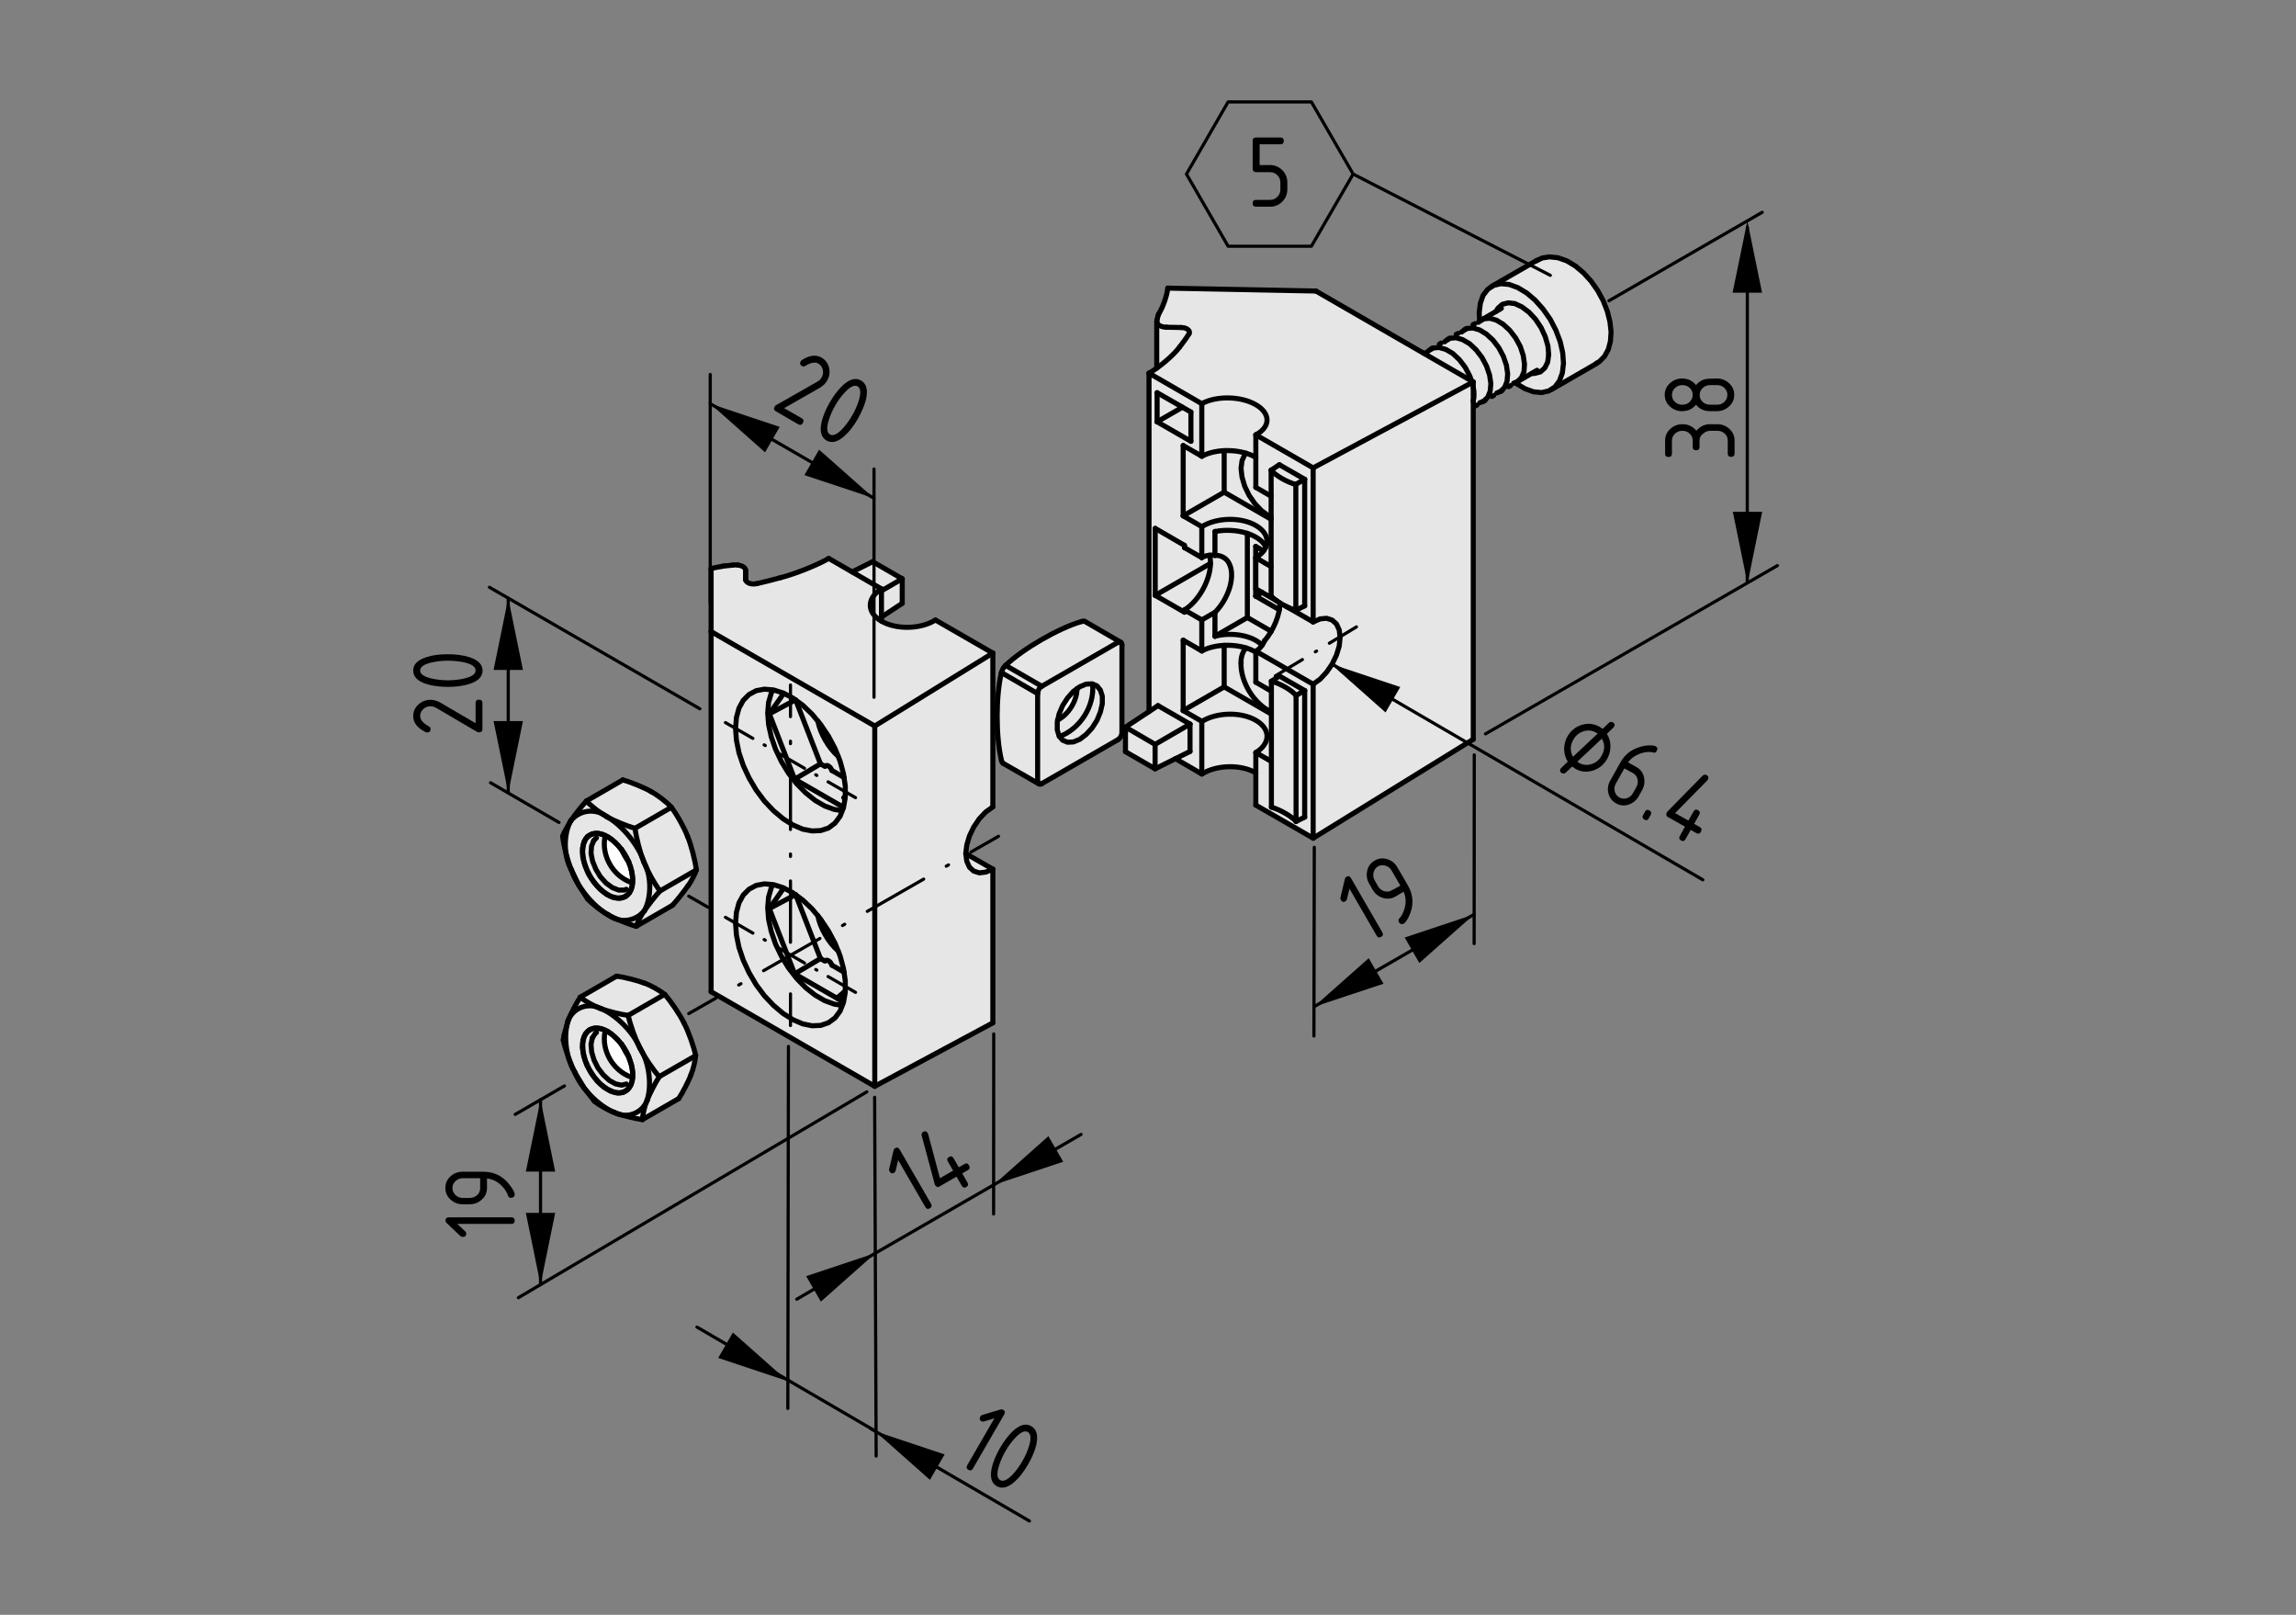 <?xml version="1.0" encoding="utf-8"?>
<!-- Generator: Adobe Illustrator 19.2.1, SVG Export Plug-In . SVG Version: 6.00 Build 0)  -->
<svg version="1.1" xmlns="http://www.w3.org/2000/svg" xmlns:xlink="http://www.w3.org/1999/xlink" x="0px" y="0px"
	 viewBox="0 0 181.42 127.56" style="enable-background:new 0 0 181.42 127.56;" xml:space="preserve">
<rect x="0" y="0" width="181.42" height="127.56" fill="#808080" stroke="none"/>
<style type="text/css">
	.st0{fill:#E6E6E6;}
	.st1{fill:#FFFFFF;}
	.st2{fill:none;stroke:#000000;stroke-width:0.4;stroke-linecap:round;stroke-linejoin:round;}
	.st3{fill:none;stroke:#000000;stroke-width:0.25;stroke-linecap:round;stroke-linejoin:round;}
	.st4{fill:none;stroke:#000000;stroke-width:0.25;stroke-linecap:round;stroke-linejoin:round;stroke-dasharray:0.194,1.937;}
	
		.st5{fill:none;stroke:#000000;stroke-width:0.25;stroke-linecap:round;stroke-linejoin:round;stroke-dasharray:4.843,1.937,0.194,1.937;}
	.st6{fill:none;stroke:#000000;stroke-width:0.25;stroke-linecap:round;stroke-linejoin:round;stroke-dasharray:0.102,1.025;}
	
		.st7{fill:none;stroke:#000000;stroke-width:0.25;stroke-linecap:round;stroke-linejoin:round;stroke-dasharray:2.562,1.025,0.102,1.025;}
	
		.st8{fill:none;stroke:#000000;stroke-width:0.25;stroke-linecap:round;stroke-linejoin:round;stroke-dasharray:14.355,3.589,0.718,3.589;}
	
		.st9{fill:none;stroke:#000000;stroke-width:0.25;stroke-linecap:round;stroke-linejoin:round;stroke-dasharray:2.562,1.025,0.102,1.025;}
	.st10{fill:none;stroke:#000000;stroke-width:0.25;stroke-linecap:round;stroke-linejoin:round;stroke-dasharray:0.205,2.053;}
	
		.st11{fill:none;stroke:#000000;stroke-width:0.25;stroke-linecap:round;stroke-linejoin:round;stroke-dasharray:5.134,2.053,0.205,2.053;}
	.st12{fill:none;stroke:#000000;stroke-width:0.25;stroke-linecap:round;stroke-linejoin:round;stroke-dasharray:0.118,1.182;}
	.st13{fill:none;stroke:#000000;stroke-width:0.25;stroke-linecap:round;}
</style>
<g id="grau_10_x25_">
	<path class="st0" d="M49.23,61.67l-2.94,1.66l-1.8,2.77c0,0,0.22,1.34,0.3,1.67c0.08,0.33,0.8,2.02,1.11,2.44
		c0.31,0.42,1.56,1.77,2.06,2.08s2.3,0.88,2.3,0.88l2.92-1.59c0,0,1.8-2.63,1.81-2.78c0.02-0.16-0.34-1.91-0.63-2.52
		c-0.28-0.61-1.36-2.48-1.36-2.48s-1.02-0.89-1.47-1.2C51.09,62.26,49.23,61.67,49.23,61.67z"/>
	<path class="st1" d="M47.8,66.18c0,0,0.33-0.02,0.92,0.56c0.59,0.58,1,1.19,1.05,1.53c0.05,0.34,0.22,1.39,0.22,1.39
		s-0.66,0.03-1.05-0.39c-0.39-0.42-0.94-1.06-1.05-1.53c-0.11-0.47-0.23-1.19-0.23-1.19L47.8,66.18z"/>
	<path class="st0" d="M48.72,77.09l-2.89,1.67l-0.98,1.8l-0.33,1.67c0,0,0.55,1.61,0.78,2.22c0.23,0.61,0.98,1.63,1.38,2.08
		c0.39,0.45,1.39,1.23,1.91,1.44c0.52,0.2,2.25,0.44,2.25,0.44s2.84-1.56,2.95-1.73c0.11-0.17,0.84-1.44,0.91-1.73
		s0.3-1.45,0.3-1.45s-0.53-1.92-0.86-2.47c-0.33-0.55-1.23-1.92-1.44-2.13c-0.2-0.2-0.31-0.42-0.31-0.42s-1.14-0.75-1.8-0.94
		C49.92,77.34,48.72,77.09,48.72,77.09z"/>
	<path class="st1" d="M50,85.03c0,0-0.09-1.31-0.36-1.69c-0.27-0.38-0.56-1.06-0.92-1.3c-0.36-0.23-0.88-0.59-0.88-0.59
		s-0.25,0.56-0.11,1.02c0.14,0.45,0.53,1.34,0.7,1.66s1.02,0.77,1.02,0.77L50,85.03z"/>
	<path class="st0" d="M69.84,48.62l1.52-1.02l-0.09-1.83l-2.33-1.41l-1.62,0.84l-1.79-1.15c0,0-2.17,1.09-2.83,1.31
		c-0.66,0.22-2.76,0.79-2.97,0.78c-0.21-0.02-0.76-0.17-0.76-0.17l-0.09-0.31l-0.03-0.84l-0.47-0.24l-2.28,0.33l0.09,33.48
		l12.76,7.36l0.36-0.1l9.14-4.81l0.02-12.26l-2.07-1c0,0-0.14-0.91,0.29-1.78c0.43-0.86,1.34-1.76,1.34-1.76l0.53-0.29L78.36,51.7
		L73.9,49c0,0-1.38,0.57-2.22,0.53c-0.84-0.03-1.74-0.31-1.74-0.31l-0.45-0.33L69.84,48.62z"/>
	<path class="st0" d="M88.59,50.81l-2.93-1.78c0,0-1.98,0.62-2.74,1.12c-0.76,0.5-2.78,1.6-3.17,2.1s-0.71,0.91-0.71,0.91
		s-0.15,1.69-0.21,2.36c-0.05,0.67,0.07,1.35,0.07,2.05c0,0.71,0.26,2.53,0.26,2.53l2.95,1.81l6.4-3.67l0.07-0.62L88.59,50.81z"/>
	<path class="st1" d="M85.02,54.5c0,0-0.67,0.55-0.88,0.9c-0.21,0.34-0.57,1.45-0.57,1.45s0.59-0.28,0.84-0.6
		c0.26-0.33,0.57-1.05,0.59-1.14C85.02,55.01,85.02,54.5,85.02,54.5z"/>
	<path class="st0" d="M92.34,22.81c-0.03,0.06-1,2.48-1,2.48l0.13,3.73l-0.64,0.5L90.77,56.2l-1.64,1.25l-0.17,1.83l2.38,1.42
		l1.7-0.77l1.91,1.13c0,0,1-0.45,1.61-0.5c0.61-0.05,1.63,0.05,1.91,0.13c0.28,0.08,0.78,0.28,0.78,0.28l-0.02,2.48l4.52,2.83
		l12.78-7.91l-0.08-26.3l0.45-0.2l0.56-0.33l0.27-0.34l0.27,0.09l0.3-0.27l0.47-0.2l0.28-0.36l0.27-0.03l0.34-0.2l0.17-0.02
		c0,0,0.33,0.27,0.83,0.5c0.5,0.23,1.36,0.41,1.98,0.05s3.91-2.19,4.13-2.5c0.22-0.31,0.56-1.09,0.56-1.59s0.03-1.52-0.16-1.78
		c-0.19-0.27-0.92-2.17-1.78-3.03c-0.86-0.86-1.14-1.33-1.92-1.44c-0.78-0.11-0.67-0.44-1.3-0.17s-4.02,2.11-4.34,2.39
		c-0.33,0.28-0.64,0.44-0.73,0.88c-0.09,0.44-0.19,1.83-0.19,1.83l-0.44,0.31l-0.38,0.31l-0.5,0.13l-0.53,0.41l-0.91,0.48
		l-0.38,0.22l-0.53,0.33l-0.69,0.37l-8.56-4.87L92.34,22.81z"/>
</g>
<g id="Kontur">
	<g id="LINE_376_">
		<line class="st2" x1="91.4" y1="25.37" x2="91.4" y2="29.08"/>
	</g>
	<g id="LINE_206_">
		<line class="st2" x1="112.54" y1="27.87" x2="112.49" y2="27.9"/>
	</g>
	<g id="LINE_205_">
		<line class="st2" x1="113.21" y1="27.49" x2="113.06" y2="27.57"/>
	</g>
	<g id="LINE_204_">
		<line class="st2" x1="113.87" y1="27.1" x2="113.73" y2="27.19"/>
	</g>
	<g id="LINE_203_">
		<line class="st2" x1="116.55" y1="32.08" x2="116.7" y2="32"/>
	</g>
	<g id="LINE_202_">
		<line class="st2" x1="114.54" y1="26.72" x2="114.39" y2="26.81"/>
	</g>
	<g id="LINE_201_">
		<line class="st2" x1="117.22" y1="31.7" x2="117.37" y2="31.61"/>
	</g>
	<g id="LINE_200_">
		<line class="st2" x1="115.21" y1="26.34" x2="115.06" y2="26.42"/>
	</g>
	<g id="LINE_199_">
		<line class="st2" x1="117.88" y1="31.32" x2="118.03" y2="31.23"/>
	</g>
	<g id="LINE_198_">
		<line class="st2" x1="115.87" y1="25.95" x2="115.72" y2="26.04"/>
	</g>
	<g id="LINE_197_">
		<line class="st2" x1="118.55" y1="30.93" x2="118.7" y2="30.84"/>
	</g>
	<g id="LINE_196_">
		<line class="st2" x1="121.45" y1="20.56" x2="117.85" y2="22.63"/>
	</g>
	<g id="LINE_195_">
		<line class="st2" x1="122.56" y1="30.79" x2="126.16" y2="28.71"/>
	</g>
	<g id="LINE_194_">
		<line class="st2" x1="116.54" y1="25.57" x2="116.39" y2="25.65"/>
	</g>
	<g id="LINE_193_">
		<line class="st2" x1="119.21" y1="30.55" x2="119.36" y2="30.46"/>
	</g>
	<g id="LINE_192_">
		<line class="st2" x1="118.63" y1="24.36" x2="117.06" y2="25.27"/>
	</g>
	<g id="LINE_191_">
		<line class="st2" x1="119.88" y1="30.16" x2="121.45" y2="29.25"/>
	</g>
	<g id="LWPOLYLINE_62_">
		<polyline class="st2" points="126.15,28.69 126.38,28.56 126.79,28.14 127.08,27.6 127.25,26.96 127.3,26.22 127.21,25.41 
			127,24.58 126.67,23.74 126.24,22.95 125.72,22.21 125.13,21.56 124.49,21.02 123.81,20.61 123.11,20.36 122.42,20.29 
			121.86,20.38 121.4,20.6 		"/>
	</g>
	<g id="LINE_190_">
		<line class="st2" x1="79.25" y1="60.29" x2="82.09" y2="61.92"/>
	</g>
	<g id="LINE_189_">
		<line class="st2" x1="88.55" y1="50.73" x2="85.72" y2="49.09"/>
	</g>
	<g id="LINE_188_">
		<line class="st2" x1="66.78" y1="62.93" x2="66.67" y2="63.01"/>
	</g>
	<g id="LINE_187_">
		<line class="st2" x1="66.78" y1="78.31" x2="66.67" y2="78.39"/>
	</g>
	<g id="LINE_186_">
		<line class="st2" x1="90.79" y1="29.48" x2="94.96" y2="31.89"/>
	</g>
	<g id="ELLIPSE_70_">
		<path class="st2" d="M90.79,29.48c0.83-0.47,1.98-1.46,2.42-2.07"/>
	</g>
	<g id="ELLIPSE_34_">
		<path class="st2" d="M93.21,27.41c0.21-0.26,0.58-0.77,0.74-1.04"/>
	</g>
	<g id="ELLIPSE_33_">
		<path class="st2" d="M93.95,26.37c0.12-0.19-0.06-0.4-0.41-0.48c-0.06-0.01-0.16-0.02-0.22-0.02"/>
	</g>
	<g id="LINE_185_">
		<line class="st2" x1="92.17" y1="25.85" x2="93.32" y2="25.87"/>
	</g>
	<g id="ELLIPSE_32_">
		<path class="st2" d="M91.43,25.5c0.06,0.2,0.39,0.35,0.75,0.35"/>
	</g>
	<g id="ELLIPSE_31_">
		<path class="st2" d="M91.42,25.26c-0.02,0.06-0.02,0.17,0,0.23"/>
	</g>
	<g id="ELLIPSE_30_">
		<path class="st2" d="M91.42,25.26c0.03-0.09,0.08-0.28,0.1-0.38"/>
	</g>
	<g id="ELLIPSE_29_">
		<path class="st2" d="M91.56,24.79c-0.02,0.02-0.03,0.07-0.04,0.1"/>
	</g>
	<g id="ELLIPSE_28_">
		<path class="st2" d="M91.56,24.79c0.33-0.51,0.67-1.49,0.71-2.03"/>
	</g>
	<g id="LINE_184_">
		<line class="st2" x1="103.98" y1="22.99" x2="92.27" y2="22.76"/>
	</g>
	<g id="LINE_183_">
		<line class="st2" x1="116.41" y1="30.17" x2="103.98" y2="22.99"/>
	</g>
	<g id="LINE_182_">
		<line class="st2" x1="116.41" y1="30.17" x2="103.76" y2="36.96"/>
	</g>
	<g id="LINE_181_">
		<line class="st2" x1="99.23" y1="34.35" x2="103.76" y2="36.96"/>
	</g>
	<g id="ELLIPSE_27_">
		<path class="st2" d="M99.23,34.35c1.18-0.63,1.18-1.7,0-2.38c-1.18-0.68-3.09-0.72-4.26-0.09l0,0"/>
	</g>
	<g id="LINE_180_">
		<line class="st2" x1="103.76" y1="36.96" x2="103.76" y2="49.13"/>
	</g>
	<g id="LINE_179_">
		<line class="st2" x1="103.76" y1="49.13" x2="101.66" y2="47.92"/>
	</g>
	<g id="LINE_178_">
		<line class="st2" x1="100.94" y1="47.5" x2="99.23" y2="46.51"/>
	</g>
	<g id="LINE_177_">
		<line class="st2" x1="99.23" y1="44.06" x2="99.23" y2="46.51"/>
	</g>
	<g id="LINE_176_">
		<line class="st2" x1="100.44" y1="44.76" x2="99.23" y2="44.06"/>
	</g>
	<g id="LINE_175_">
		<line class="st2" x1="99.23" y1="38.5" x2="100.44" y2="39.2"/>
	</g>
	<g id="LINE_174_">
		<line class="st2" x1="99.23" y1="34.35" x2="99.23" y2="38.5"/>
	</g>
	<g id="LINE_173_">
		<line class="st2" x1="103.09" y1="47.86" x2="103.09" y2="37.86"/>
	</g>
	<g id="LINE_172_">
		<line class="st2" x1="103.09" y1="37.86" x2="101.09" y2="36.71"/>
	</g>
	<g id="LINE_171_">
		<line class="st2" x1="116.41" y1="30.17" x2="116.41" y2="58.4"/>
	</g>
	<g id="LINE_170_">
		<line class="st2" x1="116.41" y1="58.4" x2="103.76" y2="66.21"/>
	</g>
	<g id="LINE_169_">
		<line class="st2" x1="103.76" y1="54.05" x2="103.76" y2="66.21"/>
	</g>
	<g id="LWPOLYLINE_61_">
		<polyline class="st2" points="103.76,54.05 104.31,53.65 104.82,53.1 105.26,52.46 105.6,51.75 105.82,51.04 105.89,50.36 
			105.82,49.76 105.6,49.29 105.26,48.98 104.82,48.84 104.31,48.89 103.76,49.13 		"/>
	</g>
	<g id="LINE_153_">
		<line class="st2" x1="102.39" y1="38.26" x2="103.09" y2="37.86"/>
	</g>
	<g id="ELLIPSE_26_">
		<path class="st2" d="M100.44,37.14c0.34,0.42,1.24,0.94,1.95,1.13"/>
	</g>
	<g id="LINE_152_">
		<line class="st2" x1="101.09" y1="36.71" x2="100.44" y2="37.14"/>
	</g>
	<g id="LINE_151_">
		<line class="st2" x1="100.44" y1="47.08" x2="100.44" y2="37.14"/>
	</g>
	<g id="LINE_150_">
		<line class="st2" x1="102.39" y1="48.21" x2="102.39" y2="38.26"/>
	</g>
	<g id="ELLIPSE_25_">
		<path class="st2" d="M100.44,47.08c0.34,0.4,1.24,0.92,1.95,1.13"/>
	</g>
	<g id="LINE_149_">
		<line class="st2" x1="102.39" y1="48.21" x2="103.09" y2="47.86"/>
	</g>
	<g id="ELLIPSE_24_">
		<path class="st2" d="M99.23,36.13c-1.18-0.68-3.09-0.72-4.26-0.09l0,0"/>
	</g>
	<g id="LINE_148_">
		<line class="st2" x1="94.96" y1="36.04" x2="94.96" y2="31.89"/>
	</g>
	<g id="LINE_147_">
		<line class="st2" x1="94.03" y1="59.36" x2="94.03" y2="57.2"/>
	</g>
	<g id="LINE_146_">
		<line class="st2" x1="94.03" y1="57.2" x2="91.5" y2="55.74"/>
	</g>
	<g id="LINE_145_">
		<line class="st2" x1="91.43" y1="31.02" x2="91.43" y2="33.32"/>
	</g>
	<g id="LINE_144_">
		<line class="st2" x1="91.43" y1="33.32" x2="94.1" y2="34.86"/>
	</g>
	<g id="LINE_143_">
		<line class="st2" x1="94.1" y1="34.86" x2="94.1" y2="32.55"/>
	</g>
	<g id="LINE_142_">
		<line class="st2" x1="94.1" y1="32.55" x2="91.43" y2="31.02"/>
	</g>
	<g id="LINE_141_">
		<line class="st2" x1="90.79" y1="56.21" x2="90.79" y2="29.48"/>
	</g>
	<g id="LINE_140_">
		<line class="st2" x1="93.49" y1="40.75" x2="93.49" y2="35.19"/>
	</g>
	<g id="LINE_139_">
		<line class="st2" x1="94.96" y1="41.6" x2="93.49" y2="40.75"/>
	</g>
	<g id="LINE_138_">
		<line class="st2" x1="94.96" y1="44.05" x2="94.96" y2="41.6"/>
	</g>
	<g id="LINE_137_">
		<line class="st2" x1="94.96" y1="44.05" x2="93.59" y2="43.26"/>
	</g>
	<g id="LINE_136_">
		<line class="st2" x1="93.59" y1="43.08" x2="93.59" y2="43.26"/>
	</g>
	<g id="LINE_135_">
		<line class="st2" x1="93.59" y1="43.08" x2="91.28" y2="41.74"/>
	</g>
	<g id="LINE_134_">
		<line class="st2" x1="91.28" y1="47.03" x2="91.28" y2="41.74"/>
	</g>
	<g id="LINE_133_">
		<line class="st2" x1="91.28" y1="47.03" x2="93.59" y2="48.36"/>
	</g>
	<g id="LINE_132_">
		<line class="st2" x1="93.59" y1="48.18" x2="93.59" y2="48.36"/>
	</g>
	<g id="LINE_131_">
		<line class="st2" x1="94.96" y1="48.97" x2="93.59" y2="48.18"/>
	</g>
	<g id="LINE_130_">
		<line class="st2" x1="94.96" y1="51.42" x2="94.96" y2="48.97"/>
	</g>
	<g id="LINE_129_">
		<line class="st2" x1="93.49" y1="50.57" x2="94.96" y2="51.42"/>
	</g>
	<g id="LINE_128_">
		<line class="st2" x1="93.49" y1="56.13" x2="93.49" y2="50.57"/>
	</g>
	<g id="LINE_127_">
		<line class="st2" x1="94.96" y1="56.98" x2="93.49" y2="56.13"/>
	</g>
	<g id="LINE_126_">
		<line class="st2" x1="94.96" y1="61.14" x2="94.96" y2="56.98"/>
	</g>
	<g id="LINE_125_">
		<line class="st2" x1="94.96" y1="61.14" x2="92.88" y2="59.93"/>
	</g>
	<g id="LINE_124_">
		<line class="st2" x1="93.49" y1="35.19" x2="94.96" y2="36.04"/>
	</g>
	<g id="LINE_123_">
		<line class="st2" x1="96.73" y1="38.88" x2="100.44" y2="41.02"/>
	</g>
	<g id="LINE_122_">
		<line class="st2" x1="96.73" y1="35.6" x2="96.73" y2="38.88"/>
	</g>
	<g id="LWPOLYLINE_60_">
		<polyline class="st2" points="100.44,40.85 100.23,40.74 99.67,40.33 99.15,39.78 98.7,39.13 98.35,38.41 98.14,37.69 98.06,37 
			98.14,36.39 98.35,35.92 98.45,35.8 		"/>
	</g>
	<g id="LINE_121_">
		<line class="st2" x1="103.76" y1="54.05" x2="99.23" y2="51.44"/>
	</g>
	<g id="ELLIPSE_23_">
		<path class="st2" d="M99.23,51.44c0.25-0.12,0.57-0.5,0.68-0.81"/>
	</g>
	<g id="ELLIPSE_22_">
		<path class="st2" d="M99.9,50.63c0.71-0.78,1.26-2.12,1.23-3.01"/>
	</g>
	<g id="LINE_120_">
		<line class="st2" x1="93.49" y1="40.75" x2="96.73" y2="38.88"/>
	</g>
	<g id="ELLIPSE_21_">
		<path class="st2" d="M99.23,44.06c1.18-0.73,1.18-1.87,0-2.55c-1.18-0.68-3.09-0.64-4.26,0.09l0,0"/>
	</g>
	<g id="LINE_119_">
		<line class="st2" x1="93.43" y1="32.17" x2="91.43" y2="33.32"/>
	</g>
	<g id="ELLIPSE_20_">
		<path class="st2" d="M100.02,43.22c-0.41-0.91-2.05-1.48-3.66-1.29c-0.09,0.01-0.26,0.04-0.35,0.06"/>
	</g>
	<g id="LINE_118_">
		<line class="st2" x1="96" y1="43.87" x2="96" y2="41.98"/>
	</g>
	<g id="ELLIPSE_19_">
		<path class="st2" d="M96,43.87c-0.32-0.06-0.81,0.02-1.04,0.18"/>
	</g>
	<g id="LINE_117_">
		<line class="st2" x1="103.76" y1="66.21" x2="99.23" y2="63.6"/>
	</g>
	<g id="LINE_116_">
		<line class="st2" x1="99.23" y1="59.45" x2="99.23" y2="63.6"/>
	</g>
	<g id="LINE_115_">
		<line class="st2" x1="100.46" y1="60.15" x2="99.23" y2="59.45"/>
	</g>
	<g id="LINE_114_">
		<line class="st2" x1="99.23" y1="53.89" x2="100.46" y2="54.6"/>
	</g>
	<g id="LINE_113_">
		<line class="st2" x1="99.23" y1="51.44" x2="99.23" y2="53.89"/>
	</g>
	<g id="LINE_112_">
		<line class="st2" x1="103.09" y1="64.55" x2="103.09" y2="54.55"/>
	</g>
	<g id="LINE_111_">
		<line class="st2" x1="101.09" y1="53.4" x2="103.09" y2="54.55"/>
	</g>
	<g id="ELLIPSE_18_">
		<path class="st2" d="M102.41,54.94c-0.34-0.42-1.24-0.94-1.95-1.13"/>
	</g>
	<g id="LINE_110_">
		<line class="st2" x1="100.46" y1="53.82" x2="101.09" y2="53.4"/>
	</g>
	<g id="LINE_109_">
		<line class="st2" x1="102.41" y1="54.94" x2="103.09" y2="54.55"/>
	</g>
	<g id="LINE_108_">
		<line class="st2" x1="102.41" y1="64.89" x2="103.09" y2="64.55"/>
	</g>
	<g id="LINE_107_">
		<line class="st2" x1="102.41" y1="64.89" x2="102.41" y2="54.94"/>
	</g>
	<g id="ELLIPSE_17_">
		<path class="st2" d="M102.41,64.89c-0.34-0.4-1.24-0.92-1.95-1.13"/>
	</g>
	<g id="LINE_106_">
		<line class="st2" x1="100.46" y1="63.76" x2="100.46" y2="53.82"/>
	</g>
	<g id="LINE_105_">
		<line class="st2" x1="100.45" y1="49.87" x2="98.56" y2="48.78"/>
	</g>
	<g id="LINE_104_">
		<line class="st2" x1="98.56" y1="48.78" x2="98.56" y2="42.13"/>
	</g>
	<g id="LINE_103_">
		<line class="st2" x1="99.84" y1="43.52" x2="99.22" y2="43.16"/>
	</g>
	<g id="LINE_102_">
		<line class="st2" x1="99.22" y1="43.16" x2="99.22" y2="47.09"/>
	</g>
	<g id="LINE_101_">
		<line class="st2" x1="99.22" y1="47.09" x2="101.09" y2="48.17"/>
	</g>
	<g id="ELLIPSE_16_">
		<path class="st2" d="M96,48.38c1.12-1.15,1.62-2.87,1.13-3.85c-0.17-0.41-0.68-0.71-1.13-0.65"/>
	</g>
	<g id="LINE_100_">
		<line class="st2" x1="96" y1="50.26" x2="98.56" y2="48.78"/>
	</g>
	<g id="LINE_99_">
		<line class="st2" x1="96" y1="50.26" x2="96" y2="48.38"/>
	</g>
	<g id="ELLIPSE_15_">
		<path class="st2" d="M94.96,48.97c0.23-0.13,0.72-0.41,1.04-0.6"/>
	</g>
	<g id="ELLIPSE_14_">
		<path class="st2" d="M93.59,48.18c1.14-0.7,2.06-2.38,2.06-3.73c0-0.17-0.03-0.45-0.07-0.59"/>
	</g>
	<g id="ELLIPSE_13_">
		<path class="st2" d="M99.72,50.97c-0.7-0.76-2.36-1.07-3.72-0.71"/>
	</g>
	<g id="ELLIPSE_12_">
		<path class="st2" d="M99.23,51.51c-1.18-0.68-3.09-0.72-4.26-0.09l0,0"/>
	</g>
	<g id="LINE_98_">
		<line class="st2" x1="99.73" y1="46.8" x2="99.22" y2="47.09"/>
	</g>
	<g id="LINE_97_">
		<line class="st2" x1="95.64" y1="44.51" x2="91.28" y2="47.03"/>
	</g>
	<g id="LINE_96_">
		<line class="st2" x1="96.73" y1="54.26" x2="100.46" y2="56.41"/>
	</g>
	<g id="LINE_95_">
		<line class="st2" x1="96.73" y1="50.98" x2="96.73" y2="54.26"/>
	</g>
	<g id="ARC_126_">
		<path class="st2" d="M98.06,52.38c-0.04,1.5,1.03,3.23,2.39,3.86"/>
	</g>
	<g id="ARC_106_">
		<path class="st2" d="M98.45,51.18c-0.26,0.28-0.43,0.82-0.38,1.2"/>
	</g>
	<g id="LINE_94_">
		<line class="st2" x1="93.49" y1="56.13" x2="96.73" y2="54.26"/>
	</g>
	<g id="ELLIPSE_11_">
		<path class="st2" d="M99.23,59.45c1.18-0.73,1.18-1.87,0-2.55c-1.18-0.68-3.09-0.64-4.26,0.09l0,0"/>
	</g>
	<g id="ELLIPSE_10_">
		<path class="st2" d="M99.23,61.05c-1.18-0.68-3.09-0.64-4.26,0.09l0,0"/>
	</g>
	<g id="LINE_93_">
		<line class="st2" x1="91.27" y1="60.73" x2="94.03" y2="59.36"/>
	</g>
	<g id="LINE_92_">
		<line class="st2" x1="91.27" y1="60.73" x2="91.27" y2="58.8"/>
	</g>
	<g id="LINE_91_">
		<line class="st2" x1="91.27" y1="58.8" x2="94.03" y2="57.2"/>
	</g>
	<g id="LINE_90_">
		<line class="st2" x1="91.27" y1="58.8" x2="88.93" y2="57.44"/>
	</g>
	<g id="LINE_89_">
		<line class="st2" x1="88.93" y1="57.44" x2="91.5" y2="55.74"/>
	</g>
	<g id="LINE_88_">
		<line class="st2" x1="88.93" y1="59.38" x2="91.27" y2="60.73"/>
	</g>
	<g id="LINE_87_">
		<line class="st2" x1="88.93" y1="57.44" x2="88.93" y2="59.38"/>
	</g>
	<g id="LWPOLYLINE_59_">
		<polyline class="st2" points="112.82,27.76 112.86,27.72 113.24,27.49 113.71,27.45 114.24,27.6 114.79,27.92 115.31,28.41 
			115.77,29.01 116.13,29.69 116.28,30.1 		"/>
	</g>
	<g id="ARC_105_">
		<path class="st2" d="M116.41,31.7c0.08-0.29,0.08-0.82,0-1.11"/>
	</g>
	<g id="LWPOLYLINE_58_">
		<polyline class="st2" points="114.16,27 114.2,26.95 114.58,26.72 115.05,26.68 115.57,26.83 116.12,27.15 116.64,27.64 
			117.1,28.24 117.46,28.92 117.7,29.62 117.8,30.3 117.75,30.89 117.56,31.37 117.24,31.69 116.93,31.81 		"/>
	</g>
	<g id="LWPOLYLINE_57_">
		<polyline class="st2" points="115.49,26.23 115.53,26.19 115.91,25.95 116.38,25.91 116.91,26.06 117.45,26.39 117.97,26.87 
			118.43,27.47 118.79,28.15 119.03,28.85 119.13,29.53 119.08,30.12 118.89,30.6 118.57,30.92 118.27,31.04 		"/>
	</g>
	<g id="LWPOLYLINE_56_">
		<polyline class="st2" points="116.91,25.37 116.88,24.71 116.97,23.96 117.19,23.33 117.56,22.85 118.03,22.54 118.6,22.41 
			119.25,22.47 119.93,22.72 120.63,23.14 121.3,23.71 121.93,24.42 122.49,25.22 122.94,26.09 123.28,26.99 123.48,27.88 
			123.54,28.71 123.45,29.46 123.22,30.09 122.86,30.57 122.38,30.88 121.81,31.01 121.17,30.95 120.49,30.7 119.79,30.28 
			119.72,30.23 		"/>
	</g>
	<g id="LWPOLYLINE_55_">
		<polyline class="st2" points="116.82,25.46 116.86,25.42 117.24,25.19 117.71,25.14 118.24,25.29 118.78,25.62 119.3,26.1 
			119.76,26.7 120.13,27.38 120.36,28.08 120.46,28.76 120.42,29.36 120.22,29.83 119.9,30.15 119.6,30.27 		"/>
	</g>
	<g id="ARC_104_">
		<path class="st2" d="M54.04,80.8c-0.31-0.64-1.04-1.72-1.52-2.25"/>
	</g>
	<g id="ARC_103_">
		<path class="st2" d="M54.97,83.39c-0.14-0.71-0.59-1.96-0.93-2.59"/>
	</g>
	<g id="LINE_86_">
		<line class="st2" x1="54.97" y1="83.39" x2="52.1" y2="85.04"/>
	</g>
	<g id="ARC_58_">
		<path class="st2" d="M50.57,82.8c0.31,0.64,1.04,1.72,1.52,2.25"/>
	</g>
	<g id="ARC_57_">
		<path class="st2" d="M49.64,80.21c0.14,0.71,0.59,1.96,0.93,2.59"/>
	</g>
	<g id="LINE_85_">
		<line class="st2" x1="52.51" y1="78.55" x2="49.64" y2="80.21"/>
	</g>
	<g id="LWPOLYLINE_54_">
		<polyline class="st2" points="49.88,85.66 50,85.11 49.97,84.47 49.79,83.77 49.49,83.07 49.07,82.43 48.57,81.89 48.04,81.48 
			47.5,81.25 46.99,81.2 46.57,81.34 46.25,81.67 46.06,82.15 46.01,82.75 46.12,83.42 46.36,84.13 46.73,84.8 47.19,85.4 
			47.71,85.88 48.25,86.2 48.78,86.35 49.25,86.3 49.62,86.06 49.88,85.66 		"/>
	</g>
	<g id="ARC_56_">
		<path class="st2" d="M45.44,84.75c0.48,1.22,1.9,2.65,3.12,3.14"/>
	</g>
	<g id="ARC_55_">
		<path class="st2" d="M44.89,80.63c-0.4,1.2-0.15,3.06,0.56,4.11"/>
	</g>
	<g id="ARC_54_">
		<path class="st2" d="M47.45,79.66c-0.9-0.47-2.01-0.12-2.48,0.78c-0.03,0.05-0.07,0.14-0.09,0.19"/>
	</g>
	<g id="ARC_53_">
		<path class="st2" d="M50.57,82.8c-0.48-1.22-1.9-2.66-3.12-3.14"/>
	</g>
	<g id="ARC_52_">
		<path class="st2" d="M51.13,86.91c0.4-1.2,0.15-3.06-0.56-4.11"/>
	</g>
	<g id="ARC_51_">
		<path class="st2" d="M48.57,87.89c0.9,0.47,2.01,0.12,2.48-0.78c0.03-0.05,0.07-0.14,0.09-0.19"/>
	</g>
	<g id="ARC_50_">
		<path class="st2" d="M47.45,79.66c0.55,0.22,1.61,0.48,2.19,0.55"/>
	</g>
	<g id="ARC_49_">
		<path class="st2" d="M52.1,85.04c-0.3,0.45-0.77,1.36-0.97,1.87"/>
	</g>
	<g id="ARC_48_">
		<path class="st2" d="M50.91,77.66c-0.55-0.21-1.61-0.48-2.19-0.55"/>
	</g>
	<g id="ARC_47_">
		<path class="st2" d="M52.51,78.55c-0.37-0.31-1.14-0.74-1.6-0.89"/>
	</g>
	<g id="ARC_46_">
		<path class="st2" d="M45.85,78.77c0.37,0.31,1.14,0.74,1.6,0.89"/>
	</g>
	<g id="LINE_84_">
		<line class="st2" x1="48.72" y1="77.11" x2="45.85" y2="78.77"/>
	</g>
	<g id="ARC_45_">
		<path class="st2" d="M54.59,84.91c0.17-0.38,0.35-1.11,0.37-1.52"/>
	</g>
	<g id="ARC_44_">
		<path class="st2" d="M53.63,86.78c0.3-0.45,0.77-1.36,0.97-1.87"/>
	</g>
	<g id="LINE_83_">
		<line class="st2" x1="53.63" y1="86.78" x2="50.76" y2="88.44"/>
	</g>
	<g id="ARC_43_">
		<path class="st2" d="M51.13,86.91c-0.17,0.38-0.35,1.11-0.37,1.52"/>
	</g>
	<g id="LWPOLYLINE_53_">
		<polyline class="st2" points="46.15,81.89 46.04,82.44 46.07,83.08 46.24,83.77 46.55,84.46 46.96,85.1 47.45,85.64 47.99,86.04 
			48.53,86.28 49.02,86.33 49.45,86.18 49.77,85.86 49.96,85.38 50,84.79 49.9,84.12 49.65,83.42 49.29,82.74 48.83,82.15 
			48.31,81.67 47.77,81.35 47.25,81.21 46.78,81.26 46.41,81.49 46.15,81.89 		"/>
	</g>
	<g id="LWPOLYLINE_52_">
		<polyline class="st2" points="46.8,82 47.04,81.63 47.13,81.56 		"/>
	</g>
	<g id="LWPOLYLINE_20_">
		<polyline class="st2" points="49.49,85.63 49.11,85.72 48.64,85.62 48.15,85.35 47.67,84.91 47.25,84.36 46.94,83.74 46.75,83.1 
			46.7,82.5 46.8,82 		"/>
	</g>
	<g id="ARC_42_">
		<path class="st2" d="M45.85,78.77c-0.3,0.45-0.77,1.36-0.97,1.87"/>
	</g>
	<g id="ARC_41_">
		<path class="st2" d="M47.8,81.52c-0.28,1.48,0.64,3.06,2.06,3.56"/>
	</g>
	<g id="ARC_40_">
		<path class="st2" d="M48.57,87.89c0.55,0.21,1.61,0.48,2.19,0.55"/>
	</g>
	<g id="LWPOLYLINE_19_">
		<polyline class="st2" points="49.68,83.46 49.44,83.1 49.12,82.48 		"/>
	</g>
	<g id="ARC_39_">
		<path class="st2" d="M44.51,82.16c0.14,0.71,0.59,1.95,0.93,2.59"/>
	</g>
	<g id="LWPOLYLINE_18_">
		<polyline class="st2" points="44.51,82.16 44.56,81.8 44.89,80.63 		"/>
	</g>
	<g id="LWPOLYLINE_17_">
		<polyline class="st2" points="46.97,86.99 46.15,85.93 45.44,84.75 		"/>
	</g>
	<g id="ARC_38_">
		<path class="st2" d="M46.97,86.99c0.37,0.31,1.14,0.74,1.6,0.89"/>
	</g>
	<g id="ARC_37_">
		<path class="st2" d="M54.33,66.08c-0.24-0.65-0.85-1.76-1.28-2.3"/>
	</g>
	<g id="ARC_36_">
		<path class="st2" d="M55.02,68.72c-0.08-0.71-0.41-1.99-0.69-2.65"/>
	</g>
	<g id="LINE_82_">
		<line class="st2" x1="55.02" y1="68.72" x2="52.15" y2="70.38"/>
	</g>
	<g id="ARC_35_">
		<path class="st2" d="M50.87,68.07c0.24,0.65,0.85,1.76,1.28,2.3"/>
	</g>
	<g id="ARC_34_">
		<path class="st2" d="M50.18,65.43c0.08,0.71,0.41,1.99,0.69,2.65"/>
	</g>
	<g id="LINE_81_">
		<line class="st2" x1="53.05" y1="63.77" x2="50.18" y2="65.43"/>
	</g>
	<g id="ARC_33_">
		<path class="st2" d="M47.96,64.52c0.54,0.31,1.61,0.75,2.22,0.91"/>
	</g>
	<g id="ARC_32_">
		<path class="st2" d="M50.87,68.07c-0.4-1.28-1.73-2.91-2.91-3.55"/>
	</g>
	<g id="LWPOLYLINE_16_">
		<polyline class="st2" points="49.75,70.52 49.95,70.05 50,69.46 49.91,68.79 49.68,68.08 49.32,67.4 48.86,66.8 48.34,66.31 
			47.8,65.98 47.27,65.82 46.8,65.86 46.41,66.08 46.15,66.47 46.02,67.01 46.04,67.65 46.21,68.34 46.5,69.04 46.92,69.69 
			47.41,70.24 47.94,70.66 48.48,70.91 48.99,70.97 49.42,70.84 49.75,70.52 		"/>
	</g>
	<g id="ARC_31_">
		<path class="st2" d="M45.15,68.71c0.4,1.28,1.73,2.91,2.91,3.56"/>
	</g>
	<g id="ARC_30_">
		<path class="st2" d="M45.1,64.83c-0.59,1.07-0.57,2.81,0.04,3.87"/>
	</g>
	<g id="ARC_29_">
		<path class="st2" d="M47.96,64.52c-0.88-0.7-2.16-0.56-2.86,0.32"/>
	</g>
	<g id="ARC_28_">
		<path class="st2" d="M50.91,71.95c0.59-1.07,0.57-2.81-0.04-3.87"/>
	</g>
	<g id="ARC_27_">
		<path class="st2" d="M48.05,72.26c0.88,0.7,2.16,0.56,2.86-0.32"/>
	</g>
	<g id="ARC_26_">
		<path class="st2" d="M51.43,62.52c-0.54-0.31-1.61-0.75-2.22-0.91"/>
	</g>
	<g id="ARC_25_">
		<path class="st2" d="M53.05,63.77c-0.36-0.41-1.14-1-1.63-1.25"/>
	</g>
	<g id="ARC_24_">
		<path class="st2" d="M46.34,63.27c0.36,0.41,1.14,1,1.63,1.25"/>
	</g>
	<g id="LINE_80_">
		<line class="st2" x1="49.21" y1="61.61" x2="46.34" y2="63.27"/>
	</g>
	<g id="ARC_23_">
		<path class="st2" d="M52.15,70.38c-0.35,0.37-0.95,1.14-1.24,1.57"/>
	</g>
	<g id="ARC_22_">
		<path class="st2" d="M54.38,69.95c0.22-0.29,0.53-0.88,0.64-1.22"/>
	</g>
	<g id="ARC_21_">
		<path class="st2" d="M53.14,71.51c0.35-0.38,0.95-1.14,1.24-1.57"/>
	</g>
	<g id="LINE_79_">
		<line class="st2" x1="53.14" y1="71.51" x2="50.27" y2="73.17"/>
	</g>
	<g id="ARC_20_">
		<path class="st2" d="M50.91,71.95c-0.22,0.29-0.53,0.88-0.64,1.22"/>
	</g>
	<g id="LWPOLYLINE_15_">
		<polyline class="st2" points="46.28,66.26 46.09,66.73 46.03,67.32 46.12,67.99 46.36,68.69 46.71,69.37 47.17,69.97 47.68,70.45 
			48.22,70.79 48.75,70.94 49.22,70.9 49.6,70.68 49.87,70.29 49.99,69.76 49.97,69.12 49.81,68.43 49.51,67.74 49.1,67.09 
			48.61,66.54 48.08,66.13 47.54,65.88 47.04,65.82 46.61,65.96 46.28,66.26 		"/>
	</g>
	<g id="ARC_19_">
		<path class="st2" d="M46.34,63.27c-0.35,0.37-0.95,1.14-1.24,1.57"/>
	</g>
	<g id="LINE_78_">
		<line class="st2" x1="46.91" y1="66.41" x2="47.13" y2="66.18"/>
	</g>
	<g id="LWPOLYLINE_14_">
		<polyline class="st2" points="49.49,70.25 49.32,70.31 48.88,70.31 48.39,70.12 47.89,69.76 47.44,69.26 47.08,68.66 46.82,68.02 
			46.7,67.4 46.74,66.84 46.91,66.41 		"/>
	</g>
	<g id="ARC_18_">
		<path class="st2" d="M47.8,66.13c-0.28,1.48,0.64,3.07,2.06,3.57"/>
	</g>
	<g id="ARC_17_">
		<path class="st2" d="M48.05,72.26c0.54,0.31,1.61,0.75,2.22,0.91"/>
	</g>
	<g id="ARC_16_">
		<path class="st2" d="M49.12,67.1c0.1,0.28,0.37,0.75,0.56,0.98"/>
	</g>
	<g id="ARC_15_">
		<path class="st2" d="M44.46,66.06c0.07,0.71,0.4,1.99,0.69,2.65"/>
	</g>
	<g id="LWPOLYLINE_13_">
		<polyline class="st2" points="44.46,66.06 44.57,65.78 45.1,64.83 		"/>
	</g>
	<g id="LWPOLYLINE_12_">
		<polyline class="st2" points="46.43,71.01 45.73,69.92 45.15,68.71 		"/>
	</g>
	<g id="ARC_14_">
		<path class="st2" d="M46.43,71.01c0.36,0.4,1.14,1,1.63,1.25"/>
	</g>
	<g id="ARC_13_">
		<path class="st2" d="M81.99,61.71c-0.02,0.11,0.06,0.22,0.17,0.24c0.05,0.01,0.12-0.01,0.16-0.04"/>
	</g>
	<g id="LINE_77_">
		<line class="st2" x1="81.99" y1="61.71" x2="81.99" y2="54.79"/>
	</g>
	<g id="ARC_12_">
		<path class="st2" d="M82.32,54.21c-0.19,0.1-0.33,0.36-0.33,0.58"/>
	</g>
	<g id="LINE_76_">
		<line class="st2" x1="82.32" y1="54.21" x2="88.32" y2="50.75"/>
	</g>
	<g id="ARC_11_">
		<path class="st2" d="M88.65,50.94c0.02-0.11-0.06-0.22-0.17-0.24c-0.05-0.01-0.12,0.01-0.16,0.04"/>
	</g>
	<g id="LINE_75_">
		<line class="st2" x1="88.65" y1="57.86" x2="88.65" y2="50.94"/>
	</g>
	<g id="ARC_10_">
		<path class="st2" d="M88.32,58.44c0.19-0.1,0.33-0.36,0.33-0.58"/>
	</g>
	<g id="LINE_74_">
		<line class="st2" x1="82.32" y1="61.9" x2="88.32" y2="58.44"/>
	</g>
	<g id="LWPOLYLINE_11_">
		<polyline class="st2" points="85.32,58.4 84.81,58.61 84.35,58.63 83.96,58.47 83.68,58.13 83.54,57.65 83.54,57.06 83.68,56.41 
			83.96,55.75 84.35,55.14 84.81,54.62 85.32,54.25 85.82,54.04 86.29,54.02 86.68,54.18 86.95,54.52 87.1,55 87.1,55.59 
			86.95,56.24 86.68,56.9 86.29,57.51 85.82,58.02 85.32,58.4 		"/>
	</g>
	<g id="ARC_9_">
		<path class="st2" d="M79.46,52.56c-0.15,0.12-0.3,0.39-0.33,0.58"/>
	</g>
	<g id="ARC_8_">
		<path class="st2" d="M79.13,53.13c-0.45,1.83-0.45,5.1,0,6.92"/>
	</g>
	<g id="ARC_7_">
		<path class="st2" d="M85.45,49.1c-1.81,0.52-4.64,2.16-5.99,3.46"/>
	</g>
	<g id="ARC_6_">
		<path class="st2" d="M79.13,60.06c0,0.08,0.06,0.19,0.13,0.23"/>
	</g>
	<g id="ARC_5_">
		<path class="st2" d="M85.72,49.09c-0.07-0.04-0.19-0.04-0.26,0.01"/>
	</g>
	<g id="LINE_73_">
		<line class="st2" x1="78.45" y1="80.8" x2="78.45" y2="68.66"/>
	</g>
	<g id="LINE_72_">
		<line class="st2" x1="69.12" y1="85.81" x2="78.45" y2="80.8"/>
	</g>
	<g id="LINE_71_">
		<line class="st2" x1="69.12" y1="85.81" x2="69.12" y2="57.35"/>
	</g>
	<g id="LINE_70_">
		<line class="st2" x1="69.12" y1="57.35" x2="78.45" y2="51.59"/>
	</g>
	<g id="LINE_69_">
		<line class="st2" x1="78.45" y1="63.74" x2="78.45" y2="51.59"/>
	</g>
	<g id="LWPOLYLINE_10_">
		<polyline class="st2" points="78.45,63.74 77.89,64.14 77.38,64.68 76.94,65.33 76.6,66.04 76.39,66.75 76.31,67.43 76.39,68.03 
			76.6,68.5 76.94,68.81 77.38,68.95 77.89,68.89 78.45,68.66 		"/>
	</g>
	<g id="LINE_68_">
		<line class="st2" x1="78.45" y1="51.59" x2="73.92" y2="48.98"/>
	</g>
	<g id="LINE_67_">
		<line class="st2" x1="69.12" y1="57.35" x2="56.19" y2="49.89"/>
	</g>
	<g id="LINE_66_">
		<line class="st2" x1="56.19" y1="49.89" x2="56.19" y2="44.9"/>
	</g>
	<g id="ELLIPSE_9_">
		<path class="st2" d="M56.19,44.9c0.22-0.04,0.64-0.12,0.85-0.16"/>
	</g>
	<g id="ELLIPSE_8_">
		<path class="st2" d="M57.21,44.71c-0.05,0-0.13,0.02-0.18,0.03"/>
	</g>
	<g id="ELLIPSE_7_">
		<path class="st2" d="M57.21,44.71c0.17-0.01,0.51-0.05,0.68-0.07"/>
	</g>
	<g id="ELLIPSE_6_">
		<path class="st2" d="M58.31,44.63c-0.11-0.01-0.31-0.01-0.42,0.01"/>
	</g>
	<g id="ELLIPSE_5_">
		<path class="st2" d="M58.92,45.07c0.01-0.21-0.26-0.4-0.61-0.43"/>
	</g>
	<g id="LINE_65_">
		<line class="st2" x1="58.92" y1="45.07" x2="58.91" y2="45.75"/>
	</g>
	<g id="ELLIPSE_4_">
		<path class="st2" d="M58.91,45.75c0,0.22,0.29,0.39,0.65,0.38c0.06,0,0.16-0.01,0.22-0.03"/>
	</g>
	<g id="ELLIPSE_3_">
		<path class="st2" d="M59.78,46.11c0.49-0.11,1.42-0.34,1.9-0.48"/>
	</g>
	<g id="ELLIPSE_2_">
		<path class="st2" d="M61.68,45.63c1.12-0.28,2.94-1.01,3.81-1.52"/>
	</g>
	<g id="LINE_64_">
		<line class="st2" x1="69.65" y1="46.52" x2="65.48" y2="44.11"/>
	</g>
	<g id="ELLIPSE_1_">
		<path class="st2" d="M69.65,46.52c-1.18,0.73-1.18,1.87,0,2.55c1.18,0.68,3.09,0.64,4.26-0.09l0,0"/>
	</g>
	<g id="LINE_63_">
		<line class="st2" x1="56.19" y1="78.34" x2="69.12" y2="85.81"/>
	</g>
	<g id="LINE_62_">
		<line class="st2" x1="56.19" y1="49.89" x2="56.19" y2="78.34"/>
	</g>
	<g id="LWPOLYLINE_9_">
		<polyline class="st2" points="58.12,72.92 58.19,72.07 58.39,71.32 58.73,70.7 59.19,70.24 59.75,69.94 60.4,69.82 61.12,69.88 
			61.88,70.12 62.66,70.53 63.43,71.1 64.17,71.8 64.85,72.62 65.46,73.54 65.98,74.51 66.38,75.51 66.65,76.51 66.79,77.48 
			66.79,78.38 66.65,79.18 66.38,79.87 65.98,80.41 65.46,80.79 64.85,81 64.17,81.03 63.43,80.88 62.66,80.55 61.88,80.06 
			61.12,79.42 60.4,78.66 59.75,77.79 59.19,76.84 58.73,75.85 58.39,74.84 58.19,73.86 58.12,72.92 		"/>
	</g>
	<g id="LWPOLYLINE_8_">
		<polyline class="st2" points="58.12,57.54 58.19,56.68 58.39,55.94 58.73,55.32 59.19,54.86 59.75,54.56 60.4,54.44 61.12,54.5 
			61.88,54.74 62.66,55.15 63.43,55.71 64.17,56.42 64.85,57.24 65.46,58.15 65.98,59.13 66.38,60.13 66.65,61.13 66.79,62.09 
			66.79,62.99 66.65,63.8 66.38,64.48 65.98,65.02 65.46,65.41 64.85,65.61 64.17,65.64 63.43,65.5 62.66,65.17 61.88,64.68 
			61.12,64.04 60.4,63.28 59.75,62.41 59.19,61.46 58.73,60.47 58.39,59.46 58.19,58.47 58.12,57.54 		"/>
	</g>
	<g id="LWPOLYLINE_7_">
		<polyline class="st2" points="61.03,54.56 60.94,54.76 60.73,55.48 60.66,56.32 60.73,57.23 60.94,58.2 61.28,59.18 61.74,60.15 
			62.3,61.07 62.95,61.91 63.66,62.63 64.41,63.23 65.17,63.67 65.92,63.94 66.5,64.03 		"/>
	</g>
	<g id="LINE_61_">
		<line class="st2" x1="62.79" y1="61.55" x2="60.79" y2="56.39"/>
	</g>
	<g id="LINE_60_">
		<line class="st2" x1="66.61" y1="63.75" x2="62.79" y2="61.55"/>
	</g>
	<g id="LINE_59_">
		<line class="st2" x1="60.79" y1="56.39" x2="61.92" y2="54.78"/>
	</g>
	<g id="LINE_58_">
		<line class="st2" x1="65.73" y1="60.86" x2="66.7" y2="61.42"/>
	</g>
	<g id="LWPOLYLINE_6_">
		<polyline class="st2" points="65.73,60.86 65.68,60.75 65.62,60.65 65.54,60.57 65.46,60.51 65.38,60.47 65.3,60.47 65.24,60.49 
			65.23,60.5 		"/>
	</g>
	<g id="LINE_57_">
		<line class="st2" x1="64.83" y1="60.34" x2="65.18" y2="60.54"/>
	</g>
	<g id="LINE_56_">
		<line class="st2" x1="62.87" y1="55.29" x2="64.83" y2="60.34"/>
	</g>
	<g id="ARC_4_">
		<path class="st2" d="M64.63,56.96c0.14,0.91,0.87,2.18,1.59,2.76"/>
	</g>
	<g id="LINE_55_">
		<line class="st2" x1="69.65" y1="46.52" x2="69.65" y2="49.07"/>
	</g>
	<g id="LINE_54_">
		<line class="st2" x1="62.86" y1="55.28" x2="60.79" y2="56.39"/>
	</g>
	<g id="LINE_51_">
		<line class="st2" x1="64.83" y1="60.34" x2="62.79" y2="61.55"/>
	</g>
	<g id="LWPOLYLINE_5_">
		<polyline class="st2" points="61.03,69.94 60.94,70.14 60.73,70.86 60.66,71.7 60.73,72.62 60.94,73.58 61.28,74.57 61.74,75.53 
			62.3,76.45 62.95,77.29 63.66,78.02 64.41,78.61 65.17,79.05 65.92,79.32 66.5,79.41 		"/>
	</g>
	<g id="LINE_50_">
		<line class="st2" x1="78.45" y1="68.66" x2="76.31" y2="67.43"/>
	</g>
	<g id="LINE_49_">
		<line class="st2" x1="58.92" y1="45.82" x2="58.92" y2="45.07"/>
	</g>
	<g id="LINE_48_">
		<line class="st2" x1="60.79" y1="71.77" x2="61.92" y2="70.16"/>
	</g>
	<g id="LINE_47_">
		<line class="st2" x1="62.79" y1="76.93" x2="60.79" y2="71.77"/>
	</g>
	<g id="LINE_46_">
		<line class="st2" x1="66.61" y1="79.13" x2="62.79" y2="76.93"/>
	</g>
	<g id="LINE_45_">
		<line class="st2" x1="68.95" y1="44.37" x2="67.33" y2="45.18"/>
	</g>
	<g id="LINE_44_">
		<line class="st2" x1="68.95" y1="44.37" x2="71.29" y2="45.72"/>
	</g>
	<g id="LINE_43_">
		<line class="st2" x1="71.29" y1="45.72" x2="69.65" y2="46.67"/>
	</g>
	<g id="LINE_42_">
		<line class="st2" x1="71.29" y1="45.72" x2="71.29" y2="47.66"/>
	</g>
	<g id="LINE_41_">
		<line class="st2" x1="71.29" y1="47.66" x2="69.65" y2="48.74"/>
	</g>
	<g id="LINE_40_">
		<line class="st2" x1="65.73" y1="76.24" x2="66.7" y2="76.8"/>
	</g>
	<g id="LWPOLYLINE_4_">
		<polyline class="st2" points="65.73,76.24 65.68,76.13 65.62,76.03 65.54,75.95 65.46,75.89 65.38,75.86 65.3,75.85 65.24,75.88 
			65.23,75.88 		"/>
	</g>
	<g id="LINE_39_">
		<line class="st2" x1="64.83" y1="75.72" x2="65.18" y2="75.92"/>
	</g>
	<g id="LINE_38_">
		<line class="st2" x1="62.87" y1="70.67" x2="64.83" y2="75.72"/>
	</g>
	<g id="ARC_3_">
		<path class="st2" d="M64.63,72.34c0.14,0.91,0.87,2.18,1.59,2.76"/>
	</g>
	<g id="LINE_37_">
		<line class="st2" x1="62.86" y1="70.67" x2="60.79" y2="71.77"/>
	</g>
	<g id="LINE_36_">
		<line class="st2" x1="64.83" y1="75.72" x2="62.79" y2="76.93"/>
	</g>
	<g id="LWPOLYLINE_3_">
		<polyline class="st2" points="66.67,78.39 66.55,78.49 66.45,78.57 66.35,78.66 66.3,78.7 66.26,78.74 66.24,78.76 66.23,78.77 
			66.23,78.78 66.23,78.78 66.23,78.79 66.23,78.79 66.23,78.79 66.23,78.79 66.24,78.79 66.25,78.79 66.27,78.79 66.29,78.78 
			66.33,78.76 66.37,78.75 66.44,78.71 66.59,78.65 66.7,78.6 		"/>
	</g>
	<g id="LWPOLYLINE_2_">
		<polyline class="st2" points="118.21,24.6 118.36,24.35 118.71,24.04 119.17,23.92 119.69,23.98 120.25,24.24 120.81,24.66 
			121.33,25.22 121.77,25.88 122.1,26.6 122.31,27.33 122.37,28.01 		"/>
	</g>
	<g id="LWPOLYLINE_1_">
		<polyline class="st2" points="122.37,28.01 122.29,28.61 122.06,29.07 121.71,29.38 121.25,29.5 121.03,29.5 		"/>
	</g>
	<g id="LINE_35_">
		<line class="st2" x1="81.99" y1="54.79" x2="79.13" y2="53.13"/>
	</g>
	<g id="LINE_34_">
		<line class="st2" x1="79.46" y1="52.56" x2="82.32" y2="54.21"/>
	</g>
	<g id="ARC_2_">
		<path class="st2" d="M83.71,58.18c1.63-0.58,2.8-2.43,2.62-4.15"/>
	</g>
	<g id="ARC_1_">
		<path class="st2" d="M83.56,56.88c0.86-0.42,1.55-1.53,1.54-2.49"/>
	</g>
</g>
<g id="Bemaßung">
	<g id="LINE_207_">
		<g>
			<g>
				<line class="st3" x1="62.46" y1="54.11" x2="62.46" y2="56.61"/>
				<line class="st4" x1="62.46" y1="58.55" x2="62.46" y2="59.71"/>
				<line class="st5" x1="62.46" y1="60.68" x2="62.46" y2="77.54"/>
				<line class="st3" x1="62.46" y1="78.51" x2="62.46" y2="81.01"/>
			</g>
		</g>
	</g>
	<g id="LINE_208_">
		<g>
			<g>
				<line class="st3" x1="57.32" y1="57.08" x2="59.49" y2="58.33"/>
				<line class="st6" x1="60.38" y1="58.84" x2="60.91" y2="59.15"/>
				<line class="st7" x1="61.35" y1="59.41" x2="64.99" y2="61.51"/>
				<line class="st3" x1="65.43" y1="61.76" x2="67.6" y2="63.01"/>
			</g>
		</g>
	</g>
	<g id="LINE_210_">
		<line class="st8" x1="55.95" y1="71.67" x2="54.42" y2="70.79"/>
	</g>
	<g id="LINE_211_">
		<g>
			<g>
				<line class="st3" x1="57.32" y1="72.46" x2="59.49" y2="73.71"/>
				<line class="st6" x1="60.38" y1="74.22" x2="60.91" y2="74.53"/>
				<line class="st9" x1="61.35" y1="74.79" x2="64.99" y2="76.89"/>
				<line class="st3" x1="65.43" y1="77.14" x2="67.6" y2="78.39"/>
			</g>
		</g>
	</g>
	<g id="LINE_214_">
		<g>
			<g>
				<line class="st3" x1="54.42" y1="80.07" x2="56.59" y2="78.83"/>
				<line class="st10" x1="58.37" y1="77.81" x2="59.44" y2="77.19"/>
				<line class="st11" x1="60.33" y1="76.68" x2="75.84" y2="67.81"/>
				<line class="st3" x1="76.73" y1="67.3" x2="78.9" y2="66.06"/>
			</g>
		</g>
	</g>
	<g id="LINE_215_">
		<g>
			<g>
				<line class="st3" x1="100.77" y1="53.39" x2="102.91" y2="52.1"/>
				<line class="st12" x1="103.93" y1="51.49" x2="104.53" y2="51.12"/>
				<line class="st3" x1="105.04" y1="50.81" x2="107.18" y2="49.52"/>
			</g>
		</g>
	</g>
	<g id="SOLID">
		<polygon points="69.19,98.98 63.7,100.81 64.86,102.82 		"/>
	</g>
	<g id="SOLID_1_">
		<polygon points="78.51,93.6 84.01,91.77 82.84,89.75 		"/>
	</g>
	<g id="LINE_218_">
		<line class="st3" x1="78.52" y1="81.67" x2="78.51" y2="95.9"/>
	</g>
	<g id="LINE_219_">
		<line class="st3" x1="69.19" y1="98.98" x2="62.96" y2="102.63"/>
	</g>
	<g id="LINE_220_">
		<line class="st3" x1="69.19" y1="98.98" x2="78.51" y2="93.6"/>
	</g>
	<g id="LINE_221_">
		<line class="st3" x1="78.51" y1="93.6" x2="85.42" y2="89.61"/>
	</g>
	<g id="MTEXT">
		<g>
			<path d="M70.97,91.64l-0.2,0.84c-0.02,0.07-0.06,0.12-0.12,0.16c-0.15,0.09-0.27,0.05-0.36-0.11c-0.04-0.06-0.05-0.13-0.03-0.2
				l0.34-1.43c0.02-0.1,0.06-0.16,0.13-0.2c0.15-0.09,0.27-0.05,0.36,0.11l2.47,4.27c0.09,0.16,0.06,0.28-0.09,0.37
				s-0.27,0.05-0.36-0.11L70.97,91.64z"/>
			<path d="M73.89,93.62c-0.02-0.03-0.03-0.05-0.03-0.07l-1.03-3.84c-0.03-0.13,0-0.23,0.12-0.3c0.15-0.09,0.27-0.05,0.36,0.11
				c0.01,0.02,0.02,0.05,0.03,0.07l0.93,3.48l1.04-0.6l-0.41-0.71c-0.09-0.16-0.06-0.28,0.09-0.37s0.27-0.05,0.36,0.11l0.41,0.71
				l0.45-0.26c0.15-0.09,0.27-0.05,0.36,0.11c0.09,0.16,0.06,0.28-0.09,0.37l-0.45,0.26l0.41,0.71c0.09,0.16,0.06,0.28-0.09,0.37
				c-0.15,0.08-0.27,0.05-0.36-0.11l-0.41-0.71l-1.34,0.77C74.11,93.81,73.99,93.77,73.89,93.62z"/>
		</g>
	</g>
	<g id="SOLID_2_">
		<polygon points="56.12,31.89 60.45,35.73 61.61,33.72 		"/>
	</g>
	<g id="SOLID_3_">
		<polygon points="69.06,39.36 64.72,35.52 63.56,37.53 		"/>
	</g>
	<g id="LINE_222_">
		<line class="st3" x1="56.12" y1="47.62" x2="56.12" y2="29.58"/>
	</g>
	<g id="LINE_223_">
		<line class="st3" x1="69.06" y1="55.08" x2="69.06" y2="37.05"/>
	</g>
	<g id="LINE_224_">
		<line class="st3" x1="56.12" y1="31.89" x2="69.06" y2="39.36"/>
	</g>
	<g id="MTEXT_1_">
		<g>
			<path d="M64.92,28.25c0.31,0.18,0.5,0.45,0.59,0.8c0.08,0.36,0.03,0.7-0.16,1.03c-0.13,0.23-0.33,0.41-0.6,0.57l-2.79,1.59
				l1.39,0.8c0.15,0.09,0.18,0.21,0.09,0.37c-0.09,0.16-0.21,0.19-0.36,0.11l-1.78-1.03c-0.15-0.09-0.18-0.21-0.09-0.37
				c0.03-0.05,0.07-0.09,0.12-0.12l3.25-1.85c0.15-0.08,0.26-0.19,0.34-0.33c0.11-0.2,0.15-0.4,0.09-0.62
				c-0.05-0.21-0.17-0.38-0.35-0.48c-0.25-0.15-0.6-0.08-1.04,0.19c-0.08,0.05-0.17,0.06-0.26,0c-0.15-0.09-0.18-0.21-0.09-0.37
				c0.02-0.04,0.05-0.06,0.08-0.09C63.94,28.06,64.47,27.99,64.92,28.25z"/>
			<path d="M67.79,33.07c-0.33,0.57-0.67,1.02-1.04,1.35c-0.54,0.49-1.02,0.62-1.44,0.38c-0.42-0.24-0.55-0.72-0.4-1.43
				c0.11-0.49,0.33-1.02,0.65-1.58c0.33-0.57,0.68-1.02,1.04-1.36c0.54-0.49,1.02-0.62,1.44-0.37s0.55,0.72,0.4,1.44
				C68.33,31.97,68.11,32.5,67.79,33.07z M67.34,32.81c0.23-0.39,0.4-0.79,0.52-1.18c0.18-0.59,0.15-0.96-0.1-1.11
				c-0.25-0.14-0.58,0.02-1,0.47c-0.29,0.31-0.54,0.65-0.76,1.04c-0.23,0.39-0.4,0.78-0.52,1.18c-0.18,0.59-0.15,0.96,0.1,1.11
				c0.25,0.14,0.58-0.01,1.01-0.47C66.86,33.55,67.12,33.2,67.34,32.81z"/>
		</g>
	</g>
	<g id="SOLID_4_">
		<polygon points="103.82,79.53 109.32,77.71 108.15,75.69 		"/>
	</g>
	<g id="SOLID_5_">
		<polygon points="116.48,72.23 110.99,74.06 112.15,76.07 		"/>
	</g>
	<g id="LINE_225_">
		<line class="st3" x1="103.85" y1="66.93" x2="103.82" y2="81.84"/>
	</g>
	<g id="LINE_226_">
		<line class="st3" x1="116.49" y1="59.63" x2="116.48" y2="74.54"/>
	</g>
	<g id="LINE_227_">
		<line class="st3" x1="103.82" y1="79.53" x2="116.48" y2="72.23"/>
	</g>
	<g id="MTEXT_2_">
		<g>
			<path d="M106.63,70.2l-0.2,0.84c-0.02,0.07-0.06,0.12-0.12,0.16c-0.15,0.09-0.27,0.05-0.36-0.11c-0.04-0.06-0.05-0.13-0.03-0.2
				l0.34-1.43c0.02-0.1,0.06-0.16,0.13-0.2c0.15-0.09,0.27-0.05,0.36,0.11l2.47,4.27c0.09,0.16,0.06,0.28-0.09,0.37
				s-0.27,0.05-0.36-0.11L106.63,70.2z"/>
			<path d="M110.91,72.97c-0.06,0.03-0.12,0.04-0.2,0.02c-0.07-0.02-0.13-0.06-0.16-0.13c-0.06-0.11-0.07-0.2-0.01-0.27
				c0.13-0.15,0.23-0.29,0.29-0.43c0.29-0.61,0.31-1.18,0.08-1.72l-0.65,0.38c-0.31,0.18-0.64,0.21-0.99,0.11
				c-0.35-0.11-0.62-0.32-0.81-0.65l-0.27-0.47c-0.19-0.33-0.24-0.67-0.16-1.03c0.08-0.36,0.28-0.62,0.59-0.8
				c0.31-0.18,0.64-0.22,0.99-0.11c0.35,0.1,0.62,0.32,0.81,0.65l0.83,1.43c0.46,0.8,0.48,1.64,0.04,2.52
				C111.14,72.74,111.02,72.91,110.91,72.97z M110.65,69.96l-0.69-1.19c-0.11-0.2-0.28-0.33-0.49-0.39
				c-0.21-0.06-0.41-0.04-0.59,0.06c-0.18,0.11-0.3,0.27-0.35,0.48c-0.05,0.21-0.02,0.42,0.09,0.62l0.27,0.47
				c0.11,0.2,0.28,0.33,0.49,0.39s0.41,0.04,0.59-0.07L110.65,69.96z"/>
		</g>
	</g>
	<g id="SOLID_6_">
		<polygon points="138.07,17.45 136.9,23.12 139.23,23.12 		"/>
	</g>
	<g id="SOLID_7_">
		<polygon points="138.08,46.1 139.24,40.43 136.92,40.43 		"/>
	</g>
	<g id="LINE_228_">
		<line class="st3" x1="127.13" y1="23.76" x2="139.24" y2="16.77"/>
	</g>
	<g id="LINE_229_">
		<line class="st3" x1="117.38" y1="57.97" x2="140.44" y2="44.68"/>
	</g>
	<g id="LINE_230_">
		<line class="st3" x1="138.07" y1="17.95" x2="138.06" y2="46"/>
	</g>
	<g id="MTEXT_3_">
		<g>
			<path d="M134.29,34.8v0.51c0,0.17-0.09,0.26-0.27,0.26c-0.18,0-0.27-0.09-0.27-0.26V34.8c0-0.22-0.08-0.4-0.24-0.55
				s-0.35-0.22-0.58-0.22c-0.23,0-0.42,0.08-0.58,0.23c-0.16,0.15-0.24,0.33-0.24,0.55v1.03c0,0.17-0.09,0.26-0.27,0.26
				c-0.18,0-0.27-0.09-0.27-0.26V34.8c0-0.36,0.13-0.66,0.4-0.91s0.59-0.38,0.97-0.38c0.45,0,0.82,0.17,1.1,0.52
				c0.28-0.34,0.64-0.52,1.1-0.52h0.55c0.38,0,0.7,0.13,0.97,0.38c0.27,0.25,0.4,0.56,0.4,0.91v1.03c0,0.17-0.09,0.26-0.27,0.26
				c-0.18,0-0.27-0.09-0.27-0.26V34.8c0-0.22-0.08-0.4-0.24-0.55s-0.35-0.22-0.58-0.22h-0.55c-0.23,0-0.42,0.08-0.58,0.23
				C134.37,34.4,134.29,34.58,134.29,34.8z"/>
			<path d="M137.03,31.19c0,0.36-0.13,0.66-0.4,0.91c-0.27,0.25-0.59,0.38-0.97,0.38h-0.55c-0.45,0-0.82-0.17-1.1-0.51
				c-0.28,0.34-0.64,0.51-1.1,0.51c-0.38,0-0.7-0.13-0.97-0.38c-0.27-0.25-0.4-0.55-0.4-0.91c0-0.36,0.13-0.66,0.4-0.91
				c0.27-0.25,0.59-0.38,0.97-0.38c0.45,0,0.82,0.17,1.1,0.52c0.2-0.25,0.44-0.4,0.74-0.47c0.15-0.03,0.45-0.05,0.91-0.05
				c0.38,0,0.7,0.13,0.97,0.38C136.9,30.53,137.03,30.83,137.03,31.19z M133.75,31.19c0-0.22-0.08-0.4-0.24-0.55
				s-0.35-0.22-0.58-0.22c-0.23,0-0.42,0.08-0.58,0.23c-0.16,0.15-0.24,0.33-0.24,0.55c0,0.22,0.08,0.4,0.24,0.55
				c0.16,0.15,0.35,0.22,0.58,0.22c0.23,0,0.42-0.07,0.58-0.22C133.67,31.59,133.75,31.41,133.75,31.19z M136.49,31.19
				c0-0.22-0.08-0.4-0.24-0.55s-0.35-0.22-0.58-0.22h-0.55c-0.23,0-0.42,0.08-0.58,0.23c-0.16,0.15-0.24,0.33-0.24,0.55
				c0,0.22,0.08,0.4,0.24,0.55c0.16,0.15,0.35,0.22,0.58,0.22h0.55c0.23,0,0.42-0.07,0.58-0.22
				C136.41,31.59,136.49,31.41,136.49,31.19z"/>
		</g>
	</g>
	<g id="LINE_231_">
		<line class="st3" x1="105.33" y1="52.5" x2="134.55" y2="69.5"/>
	</g>
	<g id="MTEXT_5_">
		<g>
			<path d="M124.23,60.55l-0.51,0.48c-0.09,0.09-0.2,0.1-0.31,0.04c-0.15-0.08-0.18-0.21-0.09-0.36c0.01-0.02,0.2-0.2,0.56-0.55
				c-0.19-0.29-0.28-0.62-0.29-0.97c0-0.36,0.08-0.69,0.26-1.01c0.26-0.46,0.64-0.77,1.13-0.92c0.49-0.15,0.95-0.1,1.39,0.14
				c0.08,0.04,0.17,0.11,0.26,0.18l0.5-0.48c0.1-0.09,0.2-0.1,0.31-0.04c0.15,0.08,0.18,0.21,0.09,0.36
				c-0.01,0.02-0.2,0.2-0.56,0.55c0.19,0.29,0.28,0.62,0.28,0.97c0,0.36-0.08,0.69-0.26,1.01c-0.26,0.46-0.64,0.77-1.13,0.92
				c-0.49,0.15-0.95,0.11-1.38-0.14C124.4,60.67,124.31,60.61,124.23,60.55z M124.29,59.78l1.95-1.83c-0.06-0.04-0.1-0.07-0.13-0.08
				c-0.31-0.18-0.64-0.21-0.99-0.1s-0.62,0.33-0.8,0.66C124.06,58.88,124.05,59.33,124.29,59.78z M124.63,60.17
				c0.05,0.04,0.1,0.06,0.13,0.09c0.31,0.17,0.64,0.21,0.99,0.1c0.35-0.11,0.62-0.33,0.8-0.66c0.27-0.47,0.27-0.92,0.02-1.35
				L124.63,60.17z"/>
			<path d="M130.82,58.95c0.15,0.08,0.18,0.21,0.09,0.36c-0.07,0.12-0.14,0.17-0.23,0.14c-0.38-0.1-0.79-0.05-1.23,0.14
				c-0.35,0.15-0.62,0.37-0.81,0.63l0.66,0.37c0.32,0.18,0.52,0.45,0.6,0.8s0.03,0.7-0.15,1.03l-0.27,0.48
				c-0.19,0.33-0.46,0.55-0.8,0.66s-0.68,0.08-0.99-0.1c-0.31-0.18-0.51-0.44-0.6-0.79c-0.09-0.35-0.04-0.69,0.15-1.02l0.81-1.44
				c0.3-0.54,0.74-0.92,1.31-1.13c0.44-0.17,0.85-0.23,1.24-0.19C130.69,58.9,130.77,58.92,130.82,58.95z M128.35,60.7l-0.67,1.19
				c-0.11,0.2-0.14,0.41-0.09,0.62c0.05,0.21,0.17,0.37,0.36,0.48c0.19,0.11,0.39,0.13,0.6,0.06s0.37-0.2,0.48-0.4l0.27-0.48
				c0.11-0.2,0.14-0.41,0.09-0.62c-0.05-0.21-0.17-0.37-0.36-0.48L128.35,60.7z"/>
			<path d="M129.97,64.13c0.09-0.16,0.21-0.2,0.36-0.11c0.15,0.08,0.18,0.21,0.09,0.37l-0.13,0.24c-0.09,0.16-0.21,0.2-0.36,0.11
				c-0.15-0.08-0.18-0.21-0.09-0.37L129.97,64.13z"/>
			<path d="M131.71,64.17c0.02-0.03,0.03-0.05,0.04-0.06l2.78-2.83c0.1-0.1,0.2-0.11,0.32-0.05c0.15,0.08,0.18,0.21,0.09,0.37
				c-0.01,0.02-0.03,0.04-0.05,0.06l-2.53,2.57l1.05,0.59l0.4-0.71c0.09-0.16,0.21-0.2,0.36-0.11s0.18,0.21,0.09,0.37l-0.4,0.71
				l0.45,0.25c0.15,0.08,0.18,0.21,0.09,0.37c-0.09,0.16-0.21,0.2-0.36,0.11l-0.45-0.25l-0.4,0.72c-0.09,0.16-0.21,0.2-0.36,0.11
				c-0.15-0.08-0.18-0.21-0.09-0.37l0.4-0.72l-1.35-0.76C131.65,64.46,131.63,64.33,131.71,64.17z"/>
		</g>
	</g>
	<g id="SOLID_9_">
		<polygon points="42.71,86.88 41.55,92.55 43.87,92.55 		"/>
	</g>
	<g id="SOLID_10_">
		<polygon points="42.71,101.48 43.87,95.81 41.55,95.81 		"/>
	</g>
	<g id="LINE_233_">
		<line class="st3" x1="44.6" y1="85.78" x2="40.71" y2="88.03"/>
	</g>
	<g id="LINE_234_">
		<line class="st3" x1="68.49" y1="86.25" x2="40.96" y2="102.51"/>
	</g>
	<g id="LINE_235_">
		<line class="st3" x1="42.71" y1="86.88" x2="42.71" y2="101.48"/>
	</g>
	<g id="MTEXT_6_">
		<g>
			<path d="M36.13,96.68l0.63,0.59c0.05,0.05,0.08,0.11,0.08,0.18c0,0.17-0.09,0.26-0.27,0.26c-0.07,0-0.14-0.02-0.19-0.07
				l-1.07-1.01c-0.07-0.07-0.11-0.14-0.11-0.21c0-0.17,0.09-0.26,0.27-0.26h4.93c0.18,0,0.27,0.09,0.27,0.26s-0.09,0.26-0.27,0.26
				H36.13z"/>
			<path d="M40.67,94.36c0,0.07-0.03,0.13-0.08,0.18s-0.12,0.08-0.19,0.08c-0.13,0-0.21-0.04-0.24-0.13
				c-0.07-0.19-0.14-0.34-0.23-0.47c-0.38-0.55-0.87-0.86-1.45-0.93v0.75c0,0.36-0.13,0.66-0.4,0.91c-0.27,0.25-0.59,0.38-0.97,0.38
				h-0.55c-0.38,0-0.7-0.13-0.97-0.38c-0.27-0.25-0.4-0.55-0.4-0.91c0-0.36,0.13-0.66,0.4-0.91c0.26-0.25,0.59-0.37,0.96-0.37h1.65
				c0.93,0,1.66,0.41,2.2,1.22C40.59,94.04,40.67,94.24,40.67,94.36z M37.94,93.07h-1.37c-0.23,0-0.42,0.08-0.58,0.23
				c-0.16,0.15-0.24,0.33-0.24,0.55s0.08,0.39,0.24,0.55c0.16,0.15,0.35,0.23,0.58,0.23h0.55c0.23,0,0.42-0.08,0.58-0.22
				s0.24-0.33,0.24-0.55V93.07z"/>
		</g>
	</g>
	<g id="SOLID_11_">
		<polygon points="40.16,47.25 39,52.92 41.32,52.92 		"/>
	</g>
	<g id="SOLID_12_">
		<polygon points="40.16,62.63 41.32,56.96 39,56.96 		"/>
	</g>
	<g id="LINE_236_">
		<line class="st3" x1="55.3" y1="55.99" x2="38.67" y2="46.39"/>
	</g>
	<g id="LINE_237_">
		<line class="st3" x1="44.17" y1="64.97" x2="38.76" y2="61.83"/>
	</g>
	<g id="LINE_238_">
		<line class="st3" x1="40.16" y1="47.25" x2="40.16" y2="62.63"/>
	</g>
	<g id="MTEXT_7_">
		<g>
			<path d="M32.65,56.57c0-0.36,0.13-0.66,0.4-0.91c0.27-0.25,0.59-0.38,0.97-0.38c0.26,0,0.52,0.08,0.79,0.23l2.77,1.62v-1.6
				c0-0.17,0.09-0.26,0.27-0.26c0.18,0,0.27,0.09,0.27,0.26v2.06c0,0.17-0.09,0.26-0.27,0.26c-0.06,0-0.11-0.01-0.16-0.04
				l-3.22-1.89c-0.15-0.09-0.3-0.13-0.45-0.13c-0.23,0-0.42,0.08-0.58,0.23c-0.16,0.15-0.24,0.33-0.24,0.55
				c0,0.29,0.23,0.56,0.69,0.81c0.09,0.05,0.13,0.12,0.13,0.22c0,0.17-0.09,0.26-0.27,0.26c-0.04,0-0.08-0.01-0.11-0.02
				C32.98,57.51,32.65,57.09,32.65,56.57z"/>
			<path d="M35.39,51.68c0.65,0,1.22,0.08,1.69,0.23c0.7,0.22,1.05,0.58,1.05,1.06s-0.35,0.84-1.04,1.06
				c-0.48,0.15-1.04,0.23-1.7,0.23s-1.22-0.08-1.7-0.23c-0.69-0.22-1.04-0.57-1.04-1.06s0.35-0.84,1.05-1.06
				C34.17,51.75,34.73,51.68,35.39,51.68z M35.39,52.19c-0.45,0-0.88,0.05-1.28,0.14c-0.61,0.14-0.91,0.35-0.91,0.64
				c0,0.28,0.3,0.49,0.91,0.63c0.41,0.09,0.84,0.14,1.28,0.14c0.45,0,0.88-0.05,1.28-0.14c0.61-0.14,0.91-0.35,0.91-0.64
				s-0.3-0.5-0.91-0.64C36.27,52.24,35.84,52.19,35.39,52.19z"/>
		</g>
	</g>
	<line class="st13" x1="62.3" y1="82.66" x2="62.25" y2="111.26"/>
	<g id="LINE_19_">
		<line class="st3" x1="69.02" y1="112.96" x2="55.07" y2="104.83"/>
	</g>
	<line class="st13" x1="69.11" y1="86.68" x2="69.23" y2="115.02"/>
	<g id="SOLID_14_">
		<polygon points="69.15,113.06 73.48,116.9 74.64,114.89 		"/>
	</g>
	<g id="SOLID_13_">
		<polygon points="62.24,109.1 57.91,105.26 56.75,107.27 		"/>
	</g>
	<g id="MTEXT_8_">
		<g>
			<path d="M78.57,112.04l-0.83,0.25c-0.07,0.02-0.13,0.01-0.19-0.02c-0.15-0.09-0.18-0.21-0.09-0.37c0.04-0.06,0.09-0.11,0.16-0.13
				l1.41-0.42c0.09-0.03,0.17-0.02,0.23,0.01c0.15,0.09,0.18,0.21,0.09,0.37L76.88,116c-0.09,0.16-0.21,0.19-0.36,0.11
				c-0.15-0.09-0.18-0.21-0.09-0.37L78.57,112.04z"/>
			<path d="M81.24,115.67c-0.33,0.57-0.67,1.02-1.04,1.35c-0.54,0.49-1.02,0.62-1.44,0.38c-0.42-0.24-0.55-0.72-0.4-1.43
				c0.11-0.49,0.33-1.02,0.65-1.58s0.68-1.02,1.04-1.36c0.54-0.49,1.02-0.62,1.44-0.37c0.42,0.24,0.55,0.72,0.4,1.44
				C81.78,114.57,81.57,115.1,81.24,115.67z M80.79,115.41c0.23-0.39,0.4-0.79,0.52-1.18c0.18-0.59,0.15-0.96-0.1-1.11
				c-0.25-0.14-0.58,0.02-1,0.47c-0.29,0.31-0.54,0.65-0.76,1.04c-0.23,0.39-0.4,0.78-0.52,1.18c-0.18,0.59-0.15,0.96,0.1,1.11
				c0.25,0.14,0.58-0.01,1.01-0.47C80.31,116.15,80.57,115.8,80.79,115.41z"/>
		</g>
	</g>
	<g id="LINE_21_">
		<line class="st3" x1="68.81" y1="112.86" x2="81.34" y2="120.15"/>
	</g>
	<polygon class="st3" points="97.04,19.45 93.75,13.75 97.04,8.05 103.62,8.05 106.92,13.75 103.62,19.45 	"/>
	<g id="MTEXT_9_">
		<g>
			<path d="M98.98,13.32v-2.19c0-0.18,0.09-0.27,0.27-0.27h1.92c0.18,0,0.27,0.09,0.27,0.27s-0.09,0.27-0.27,0.27h-1.64v1.64h0.82
				c0.38,0,0.7,0.13,0.97,0.4c0.27,0.27,0.4,0.59,0.4,0.97v0.55c0,0.38-0.13,0.7-0.4,0.97c-0.27,0.27-0.59,0.4-0.97,0.4h-1.1
				c-0.18,0-0.27-0.09-0.27-0.27s0.09-0.27,0.27-0.27h1.1c0.23,0,0.42-0.08,0.58-0.24s0.24-0.35,0.24-0.58v-0.55
				c0-0.23-0.08-0.42-0.24-0.58s-0.35-0.24-0.58-0.24h-1.1C99.08,13.59,98.98,13.5,98.98,13.32z"/>
		</g>
	</g>
	<line class="st13" x1="106.92" y1="13.75" x2="122.5" y2="21.75"/>
	<g id="SOLID_15_">
		<polygon points="105.15,52.44 109.48,56.28 110.64,54.27 		"/>
	</g>
</g>
</svg>

